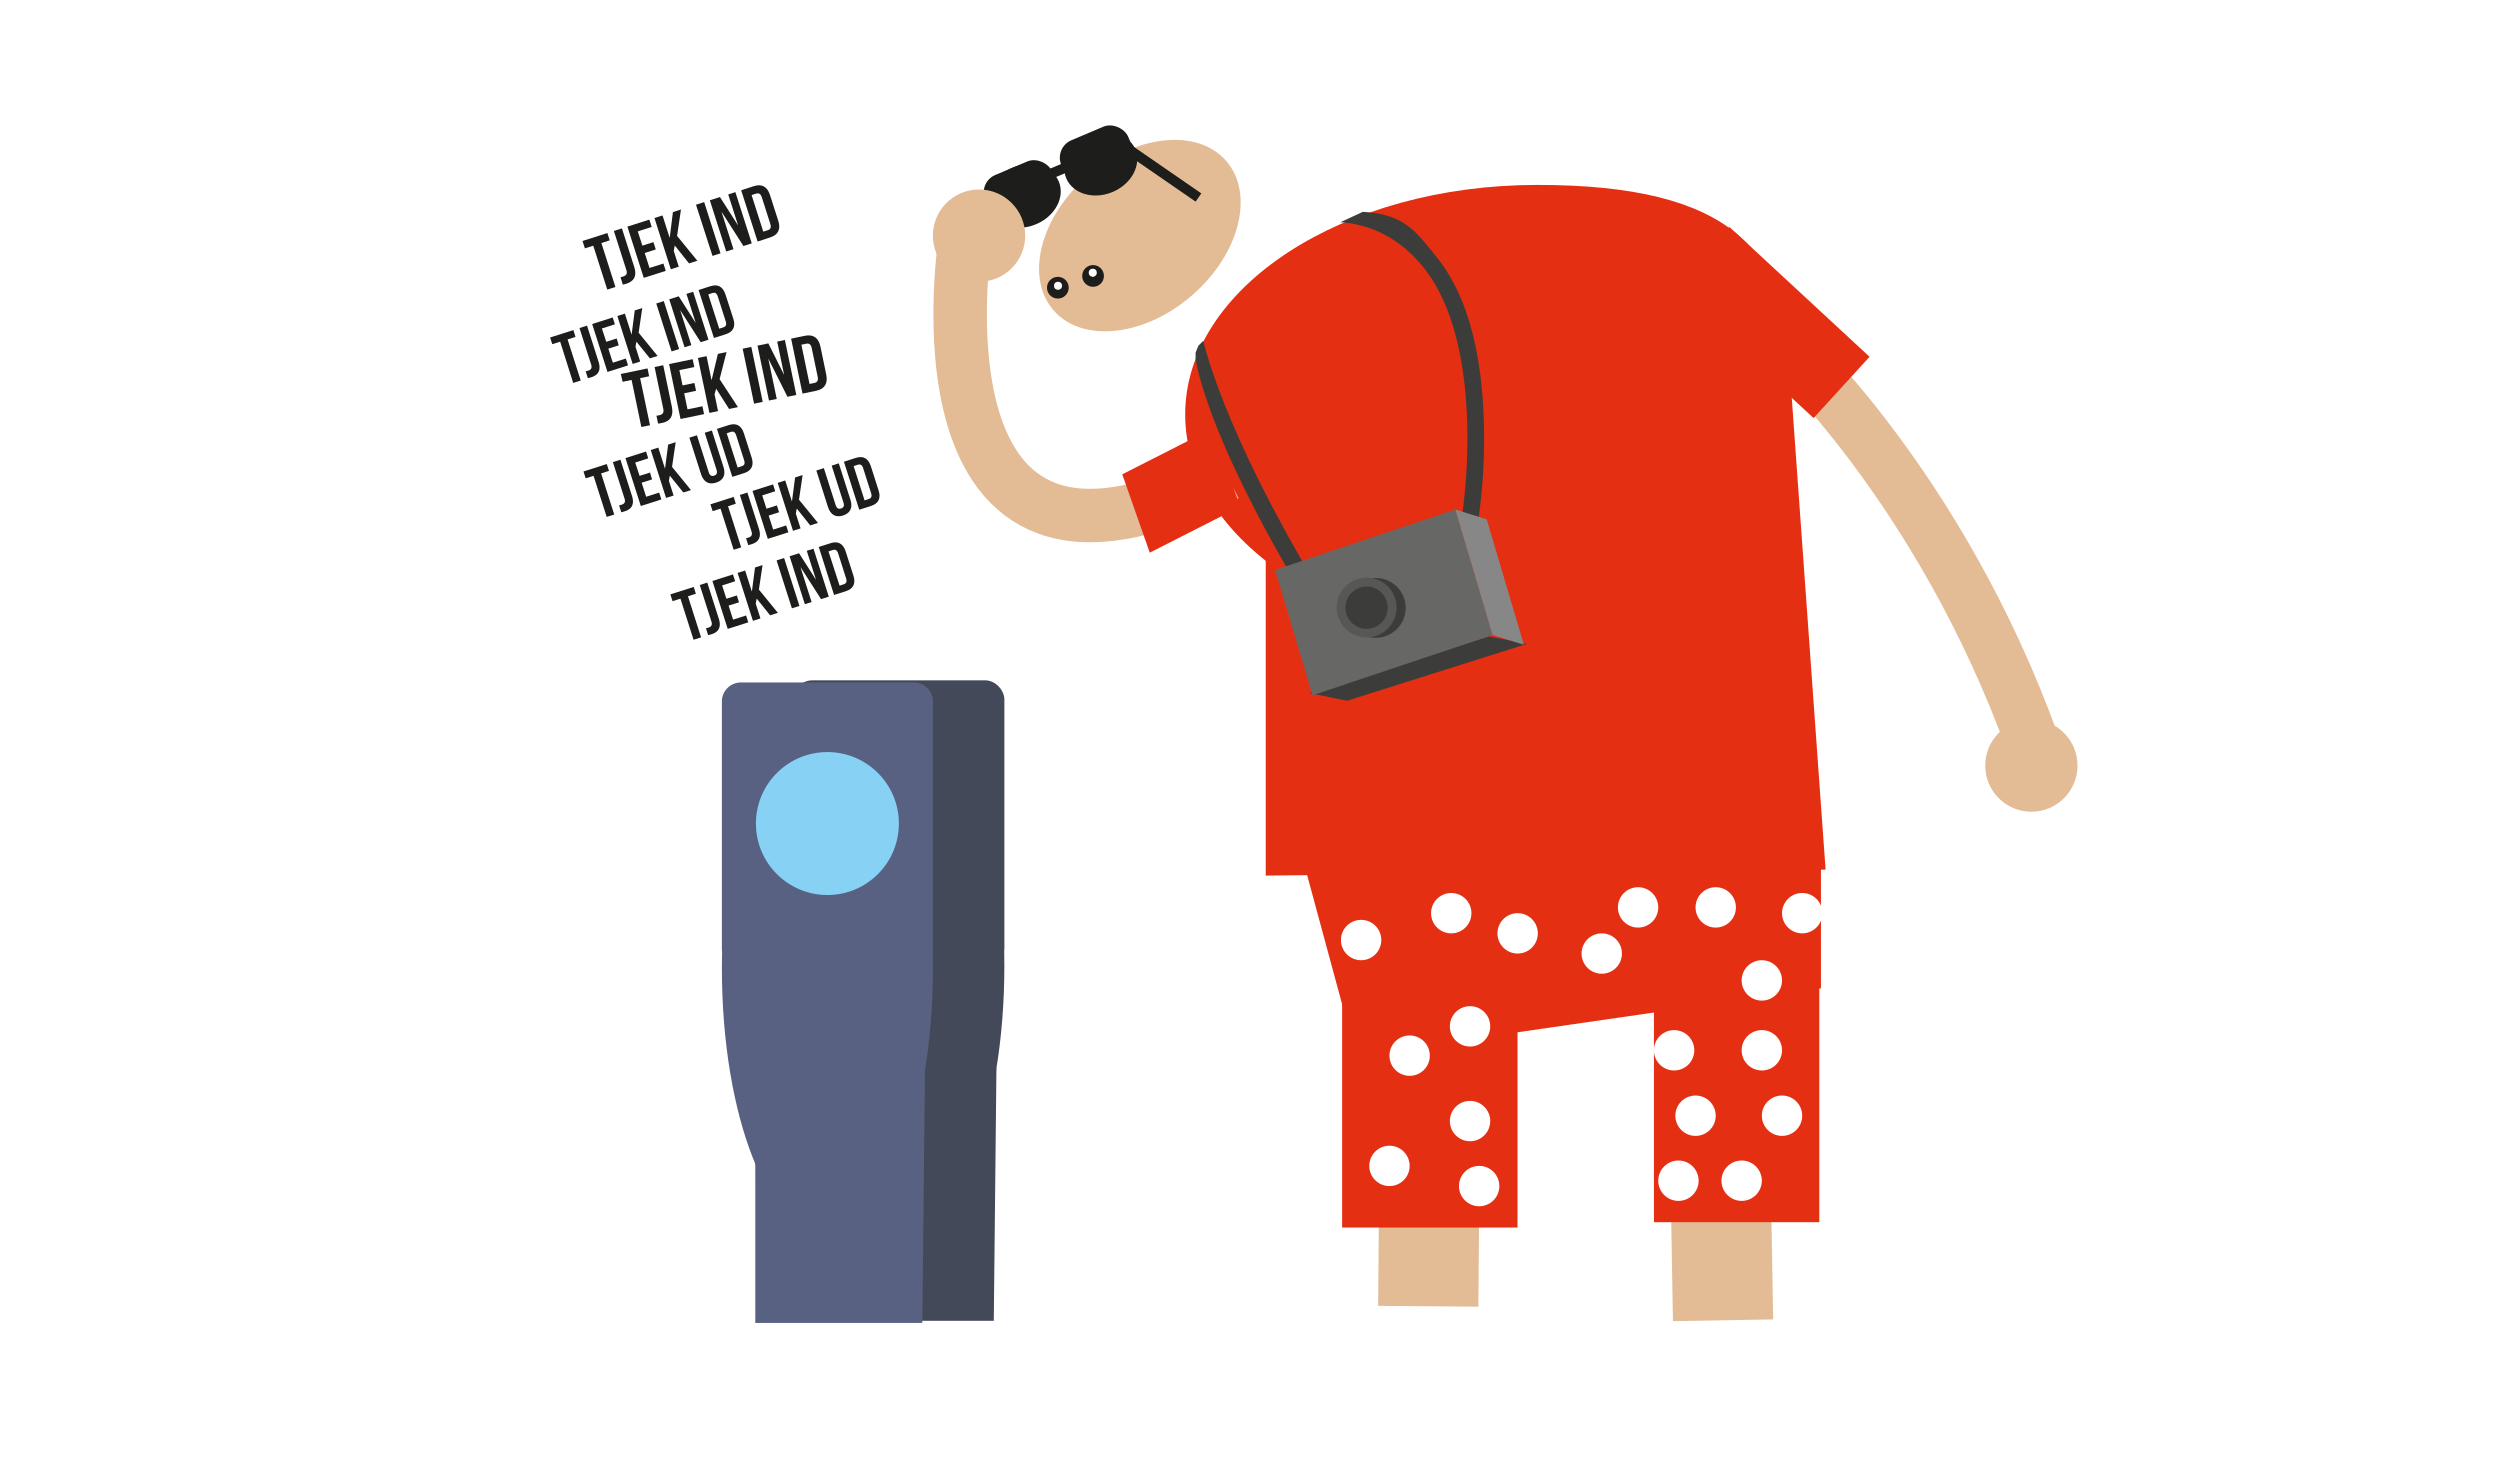 <svg id="Lag_1" data-name="Lag 1" xmlns="http://www.w3.org/2000/svg" viewBox="0 0 1200 700"><defs><style>.cls-1{fill:#fff;}.cls-2{fill:#444959;}.cls-12,.cls-3,.cls-7{fill:none;stroke-miterlimit:10;}.cls-12,.cls-3{stroke:#e3bb94;}.cls-3{stroke-width:48.11px;}.cls-4{fill:#e52f12;}.cls-5{fill:#e3bb94;}.cls-6{fill:#1d1d1b;}.cls-7{stroke:#1d1d1b;stroke-width:4.81px;}.cls-8{fill:#3c3c3b;}.cls-9{fill:#676766;}.cls-10{fill:#878787;}.cls-11{fill:#575756;}.cls-12{stroke-width:25.66px;}.cls-13{fill:#586181;}.cls-14{fill:#87d1f5;}</style></defs><title>turist og rejskort FB</title><rect class="cls-1" width="1200" height="700"/><ellipse class="cls-2" cx="431.45" cy="463.84" rx="50.64" ry="128.51"/><rect class="cls-2" x="380.81" y="326.57" width="101.29" height="137.28" rx="9.09" ry="9.09"/><polygon class="cls-2" points="382.41 496 396.84 634 477.02 634 478.29 512.8 382.41 496"/><line class="cls-3" x1="685.56" y1="627.01" x2="686.38" y2="528.43"/><line class="cls-3" x1="827.07" y1="633.73" x2="825.53" y2="545.01"/><polygon class="cls-4" points="876.28 417.41 607.55 420.29 607.55 198.2 859.35 181.3 876.28 417.41"/><path class="cls-4" d="M859.35,181.3c0,60.89-28.1,127.94-121.46,127.94s-169-49.35-169-110.24,75.68-110.24,169-110.24S859.35,120.42,859.35,181.3Z"/><ellipse class="cls-5" cx="547.14" cy="113.1" rx="54.79" ry="38.08" transform="translate(58.81 384.56) rotate(-40.75)"/><ellipse class="cls-6" cx="491.64" cy="94.08" rx="17.97" ry="14.7" transform="translate(2.05 198.29) rotate(-22.85)"/><ellipse class="cls-6" cx="528.35" cy="78.61" rx="17.97" ry="14.7" transform="translate(10.94 211.33) rotate(-22.85)"/><line class="cls-7" x1="575.27" y1="94.81" x2="541.33" y2="71.4"/><rect class="cls-6" x="471.81" y="79.97" width="34.88" height="19.63" rx="9.09" ry="9.09" transform="translate(3.53 197.03) rotate(-22.85)"/><rect class="cls-6" x="509.01" y="64.29" width="34.88" height="19.63" rx="9.09" ry="9.09" transform="matrix(0.92, -0.39, 0.39, 0.92, 12.53, 210.24)"/><line class="cls-7" x1="526.45" y1="74.11" x2="489.25" y2="89.78"/><path class="cls-8" d="M709.56,249.93l-7.92-1.28a273.31,273.31,0,0,0,2.6-45.71c-.63-22.78-4.74-54.17-20.72-74.26-9.88-12.43-23.38-20.9-40.14-22l10.78-5c19.11,1.28,24.3,7.78,35.65,22,14,17.55,21.5,44.19,22.45,79.17A277.52,277.52,0,0,1,709.56,249.93Z"/><path class="cls-8" d="M625.09,285.12c-46.34-77.18-50.92-111.26-51.2-112.91v-3l1.38-3.34,2.35-2.28c.07.39,8.93,41.77,54.34,117.41Z"/><polygon class="cls-8" points="646.61 336.35 732.88 309.09 714.8 305.43 628.52 332.69 646.61 336.35"/><polygon class="cls-9" points="716.43 304.77 629.96 333.76 612.1 273.55 698.57 244.56 716.43 304.77"/><polygon class="cls-10" points="731.48 309.5 716.43 304.77 698.57 244.56 713.62 249.29 731.48 309.5"/><circle class="cls-8" cx="660.36" cy="291.78" r="14.36"/><circle class="cls-11" cx="655.99" cy="291.61" r="14.36"/><circle class="cls-8" cx="655.95" cy="291.69" r="10.15"/><polygon class="cls-4" points="874.06 474.4 650.9 506.71 619.97 392.53 874.06 402.25 874.06 474.4"/><rect class="cls-4" x="644.22" y="467.63" width="84.18" height="121.6"/><rect class="cls-4" x="793.9" y="465.05" width="79.37" height="121.6"/><circle class="cls-1" cx="676.63" cy="506.71" r="9.69"/><circle class="cls-1" cx="705.62" cy="538.11" r="9.69"/><circle class="cls-1" cx="666.94" cy="559.63" r="9.69"/><circle class="cls-1" cx="610.28" cy="451.22" r="9.69"/><circle class="cls-1" cx="653.34" cy="451.22" r="9.69"/><circle class="cls-1" cx="696.6" cy="438.33" r="9.69"/><circle class="cls-1" cx="728.47" cy="448.01" r="9.69"/><circle class="cls-1" cx="768.84" cy="457.7" r="9.69"/><circle class="cls-1" cx="786.28" cy="435.55" r="9.69"/><circle class="cls-1" cx="823.55" cy="435.55" r="9.69"/><circle class="cls-1" cx="845.68" cy="470.6" r="9.69"/><circle class="cls-1" cx="865.06" cy="438.33" r="9.69"/><circle class="cls-1" cx="803.57" cy="504.14" r="9.69"/><circle class="cls-1" cx="845.68" cy="504.14" r="9.69"/><circle class="cls-1" cx="855.37" cy="535.54" r="9.69"/><circle class="cls-1" cx="813.86" cy="535.54" r="9.69"/><circle class="cls-1" cx="835.99" cy="566.74" r="9.69"/><circle class="cls-1" cx="805.65" cy="566.74" r="9.69"/><circle class="cls-1" cx="710" cy="569.32" r="9.69"/><circle class="cls-1" cx="705.62" cy="492.65" r="9.69"/><path class="cls-12" d="M855.8,164.73S931,232.87,975.85,357.29"/><circle class="cls-5" cx="975.06" cy="367.48" r="22.15"/><circle class="cls-5" cx="469.94" cy="113.1" r="22.15"/><circle class="cls-7" cx="507.77" cy="138.1" r="2.81"/><circle class="cls-7" cx="524.67" cy="132.45" r="2.81"/><path class="cls-12" d="M463.56,113.1S431.51,309,588.64,227.73"/><ellipse class="cls-13" cx="397.15" cy="464.87" rx="50.64" ry="128.51"/><path class="cls-13" d="M438.7,464.87H368.42c-5,0-21.92-4.1-21.92-9.1V336.68a9.12,9.12,0,0,1,9.09-9.09H438.7a9.12,9.12,0,0,1,9.09,9.09V455.77A9.12,9.12,0,0,1,438.7,464.87Z"/><polygon class="cls-13" points="362.53 497.02 362.54 635.02 442.71 635.02 443.98 513.83 362.53 497.02"/><circle class="cls-14" cx="397.15" cy="395.3" r="34.31"/><path class="cls-6" d="M298,179.5l12.81-2.66.78,3.77-4.33.9L312,204.12l-4.15.85-4.69-22.6-4.33.89Z"/><path class="cls-6" d="M315.09,199.54a14.51,14.51,0,0,0,1.44-.26c1.31-.27,2.27-1,1.85-3l-4.18-20.13,4.15-.85,4.11,19.81c1.09,5.28-1.45,7.22-4.58,7.87a17.6,17.6,0,0,1-2,.34Z"/><path class="cls-6" d="M327.62,185l5.69-1.18.79,3.77-5.69,1.18,1.6,7.73,7.16-1.49.78,3.77-11.3,2.34-5.48-26.37,11.31-2.35.78,3.77-7.16,1.49Z"/><path class="cls-6" d="M343.76,186.56l-.78,2.68,1.68,8.1-4.15.86L335,171.82l4.15-.86,2.36,11.42.08,0,3-12.52,4.15-.86-3.33,13,8.8,13.42-4.26.89Z"/><path class="cls-6" d="M356.48,167.38l4.15-.87,5.47,26.38-4.15.86Z"/><path class="cls-6" d="M368.92,172.38l-.08,0,4,19.1-3.73.77L363.6,165.9l5.2-1.08,7.46,14.92.08,0-3.28-15.78,3.69-.77,5.47,26.38-4.25.88Z"/><path class="cls-6" d="M379.73,162.55l6.56-1.36c4.14-.86,6.65,1,7.53,5.24l2.77,13.34c.87,4.22-.69,6.94-4.83,7.8l-6.56,1.36Zm4.93,2.91,3.91,18.84,2.33-.48c1.32-.28,2-1.12,1.58-3l-2.85-13.72c-.39-1.88-1.32-2.4-2.64-2.12Z"/><path class="cls-6" d="M264.05,162l11.18-3.57,1,3.29-3.79,1.21,6.31,19.72-3.62,1.16L268.88,164l-3.78,1.21Z"/><path class="cls-6" d="M281.13,178.24c.4-.09.86-.23,1.26-.36,1.15-.37,1.93-1.09,1.37-2.87l-5.61-17.55,3.62-1.16,5.52,17.3c1.47,4.6-.62,6.57-3.35,7.44a14.65,14.65,0,0,1-1.76.49Z"/><path class="cls-6" d="M291,164.06l5-1.59,1,3.29-5,1.59,2.16,6.74,6.25-2,1.05,3.29-9.87,3.15-7.35-23,9.86-3.15,1.05,3.29-6.24,2Z"/><path class="cls-6" d="M305.48,164l-.44,2.46,2.25,7.07-3.61,1.16-7.35-23,3.61-1.15,3.19,10,.06,0L304.68,149l3.61-1.15-1.75,11.86,9.11,11.15L311.93,172Z"/><path class="cls-6" d="M315,145.68l3.62-1.16,7.35,23-3.62,1.15Z"/><path class="cls-6" d="M326.59,149l-.06,0,5.32,16.67-3.26,1-7.35-23,4.54-1.45,8.05,12.61.07,0-4.41-13.77,3.23-1,7.35,23-3.72,1.19Z"/><path class="cls-6" d="M335.31,139.2l5.72-1.83c3.62-1.15,6,.28,7.21,4L352,153c1.18,3.68,0,6.25-3.58,7.41l-5.72,1.82Zm4.67,2.13,5.25,16.44,2-.65c1.15-.37,1.65-1.18,1.13-2.83l-3.83-12c-.52-1.65-1.4-2-2.55-1.65Z"/><path class="cls-6" d="M279.6,115.67l11.94-3.81,1.12,3.51-4,1.29,6.74,21.08L291.49,139l-6.73-21.07-4,1.29Z"/><path class="cls-6" d="M297.85,133.07c.43-.1.93-.26,1.35-.39,1.23-.39,2.07-1.16,1.46-3.06l-6-18.76,3.86-1.24,5.9,18.48c1.57,4.92-.66,7-3.57,8a19.39,19.39,0,0,1-1.89.53Z"/><path class="cls-6" d="M308.34,117.91l5.31-1.69,1.12,3.51-5.31,1.7,2.3,7.2,6.68-2.13,1.12,3.51L309,133.38l-7.85-24.6,10.54-3.36,1.12,3.51-6.68,2.13Z"/><path class="cls-6" d="M323.88,117.83l-.48,2.63,2.41,7.55L322,129.25l-7.86-24.6,3.87-1.23,3.4,10.64.07,0L323,101.8l3.86-1.23L325,113.25l9.73,11.91-4,1.27Z"/><path class="cls-6" d="M334.08,98.27,338,97l7.85,24.6-3.86,1.23Z"/><path class="cls-6" d="M346.44,101.8l-.07,0,5.69,17.81-3.48,1.11-7.86-24.59,4.85-1.55,8.6,13.47.07,0-4.7-14.72,3.45-1.1,7.85,24.59-4,1.27Z"/><path class="cls-6" d="M355.76,91.34l6.11-2c3.87-1.23,6.45.3,7.71,4.24l4,12.44c1.26,3.93,0,6.68-3.82,7.91l-6.11,2Zm5,2.28,5.61,17.57,2.18-.7c1.22-.39,1.76-1.26,1.2-3l-4.08-12.78c-.57-1.76-1.51-2.15-2.74-1.76Z"/><path class="cls-6" d="M321.77,285.3,333,281.73,334,285l-3.78,1.21,6.3,19.73-3.61,1.15-6.3-19.73-3.79,1.21Z"/><path class="cls-6" d="M338.86,301.59c.4-.1.86-.24,1.26-.37,1.15-.37,1.93-1.09,1.37-2.86l-5.61-17.56,3.61-1.16,5.53,17.3c1.47,4.6-.62,6.57-3.35,7.44a15.18,15.18,0,0,1-1.76.49Z"/><path class="cls-6" d="M348.67,287.4l5-1.59,1.05,3.29-5,1.59,2.16,6.74,6.24-2,1.05,3.29-9.86,3.15-7.35-23,9.86-3.15,1.05,3.28-6.25,2Z"/><path class="cls-6" d="M363.21,287.32l-.45,2.46,2.26,7.07L361.41,298l-7.36-23,3.62-1.15,3.18,10,.07,0,1.49-11.46,3.61-1.15L364.27,283l9.1,11.15-3.71,1.19Z"/><path class="cls-6" d="M372.76,269l3.61-1.16,7.36,23L380.11,292Z"/><path class="cls-6" d="M384.32,272.32l-.07,0L389.58,289l-3.26,1L379,267l4.54-1.45,8.05,12.61.06,0-4.4-13.77,3.23-1,7.35,23-3.72,1.19Z"/><path class="cls-6" d="M393,262.54l5.72-1.83c3.62-1.15,6,.29,7.21,4l3.72,11.64c1.17,3.68,0,6.25-3.58,7.41l-5.72,1.82Zm4.67,2.13L403,281.11l2-.65c1.16-.37,1.66-1.18,1.13-2.82l-3.82-12c-.53-1.64-1.4-2-2.56-1.65Z"/><path class="cls-6" d="M280.08,226.31l11.18-3.57,1.05,3.29-3.78,1.21,6.3,19.73-3.62,1.15-6.3-19.73-3.78,1.21Z"/><path class="cls-6" d="M297.17,242.6c.4-.1.86-.24,1.25-.37,1.16-.37,1.94-1.09,1.37-2.86l-5.61-17.56,3.62-1.16,5.52,17.3c1.48,4.6-.61,6.57-3.34,7.44a17.63,17.63,0,0,1-1.76.5Z"/><path class="cls-6" d="M307,228.41l5-1.59,1,3.29-5,1.59,2.15,6.74,6.25-2,1.05,3.29-9.86,3.15-7.36-23,9.87-3.15,1.05,3.28-6.25,2Z"/><path class="cls-6" d="M321.52,228.33l-.45,2.46,2.26,7.07L319.71,239l-7.35-23,3.62-1.15,3.18,10,.07,0,1.48-11.45,3.62-1.16-1.75,11.87,9.1,11.15L328,236.38Z"/><path class="cls-6" d="M334.52,208.93l5.67,17.75c.52,1.64,1.44,2,2.59,1.64s1.68-1.19,1.16-2.84l-5.67-17.75,3.42-1.09,5.59,17.52c1.18,3.68,0,6.37-3.54,7.51s-6.06-.38-7.24-4.07l-5.6-17.52Z"/><path class="cls-6" d="M344.15,205.85l5.72-1.83c3.62-1.15,6,.28,7.21,4l3.72,11.64c1.17,3.68,0,6.25-3.58,7.41l-5.72,1.82Zm4.67,2.13,5.25,16.44,2-.65c1.15-.37,1.65-1.18,1.12-2.82l-3.82-12c-.53-1.65-1.41-2-2.56-1.65Z"/><path class="cls-6" d="M341,242.08l11.18-3.57,1,3.29L349.46,243l6.31,19.72-3.62,1.16-6.3-19.73-3.78,1.21Z"/><path class="cls-6" d="M358.1,258.36c.4-.09.86-.24,1.26-.36,1.15-.37,1.93-1.09,1.37-2.87l-5.61-17.55,3.62-1.16,5.52,17.3c1.47,4.6-.62,6.57-3.35,7.44a14.65,14.65,0,0,1-1.76.49Z"/><path class="cls-6" d="M367.91,244.18l5-1.59,1.05,3.29-5,1.59,2.16,6.74,6.24-2,1.05,3.29-9.86,3.15-7.35-23,9.86-3.15,1.05,3.29-6.24,2Z"/><path class="cls-6" d="M382.45,244.1l-.44,2.46,2.25,7.07-3.61,1.15-7.35-23,3.61-1.16,3.18,10,.07,0,1.49-11.46,3.61-1.15-1.75,11.86L392.62,251l-3.72,1.19Z"/><path class="cls-6" d="M395.45,224.69l5.67,17.76c.53,1.64,1.44,2,2.59,1.63s1.69-1.19,1.16-2.83L399.2,223.5l3.42-1.1,5.6,17.53c1.17,3.68,0,6.37-3.55,7.51s-6.06-.39-7.24-4.07l-5.59-17.52Z"/><path class="cls-6" d="M405.08,221.62l5.72-1.83c3.62-1.16,6,.28,7.21,4l3.72,11.63c1.18,3.69,0,6.26-3.57,7.41l-5.73,1.83Zm4.67,2.13L415,240.19l2-.65c1.15-.37,1.65-1.18,1.13-2.83l-3.83-12c-.52-1.65-1.4-2-2.55-1.65Z"/><polygon class="cls-4" points="897.39 171.26 870.51 200.67 803.22 138.37 830.11 108.95 897.39 171.26"/><polygon class="cls-4" points="551.88 265.28 538.68 227.68 582.04 205.64 595.24 243.23 551.88 265.28"/><circle class="cls-1" cx="524.53" cy="130.9" r="1.93"/><circle class="cls-1" cx="507.85" cy="137.17" r="1.93"/></svg>